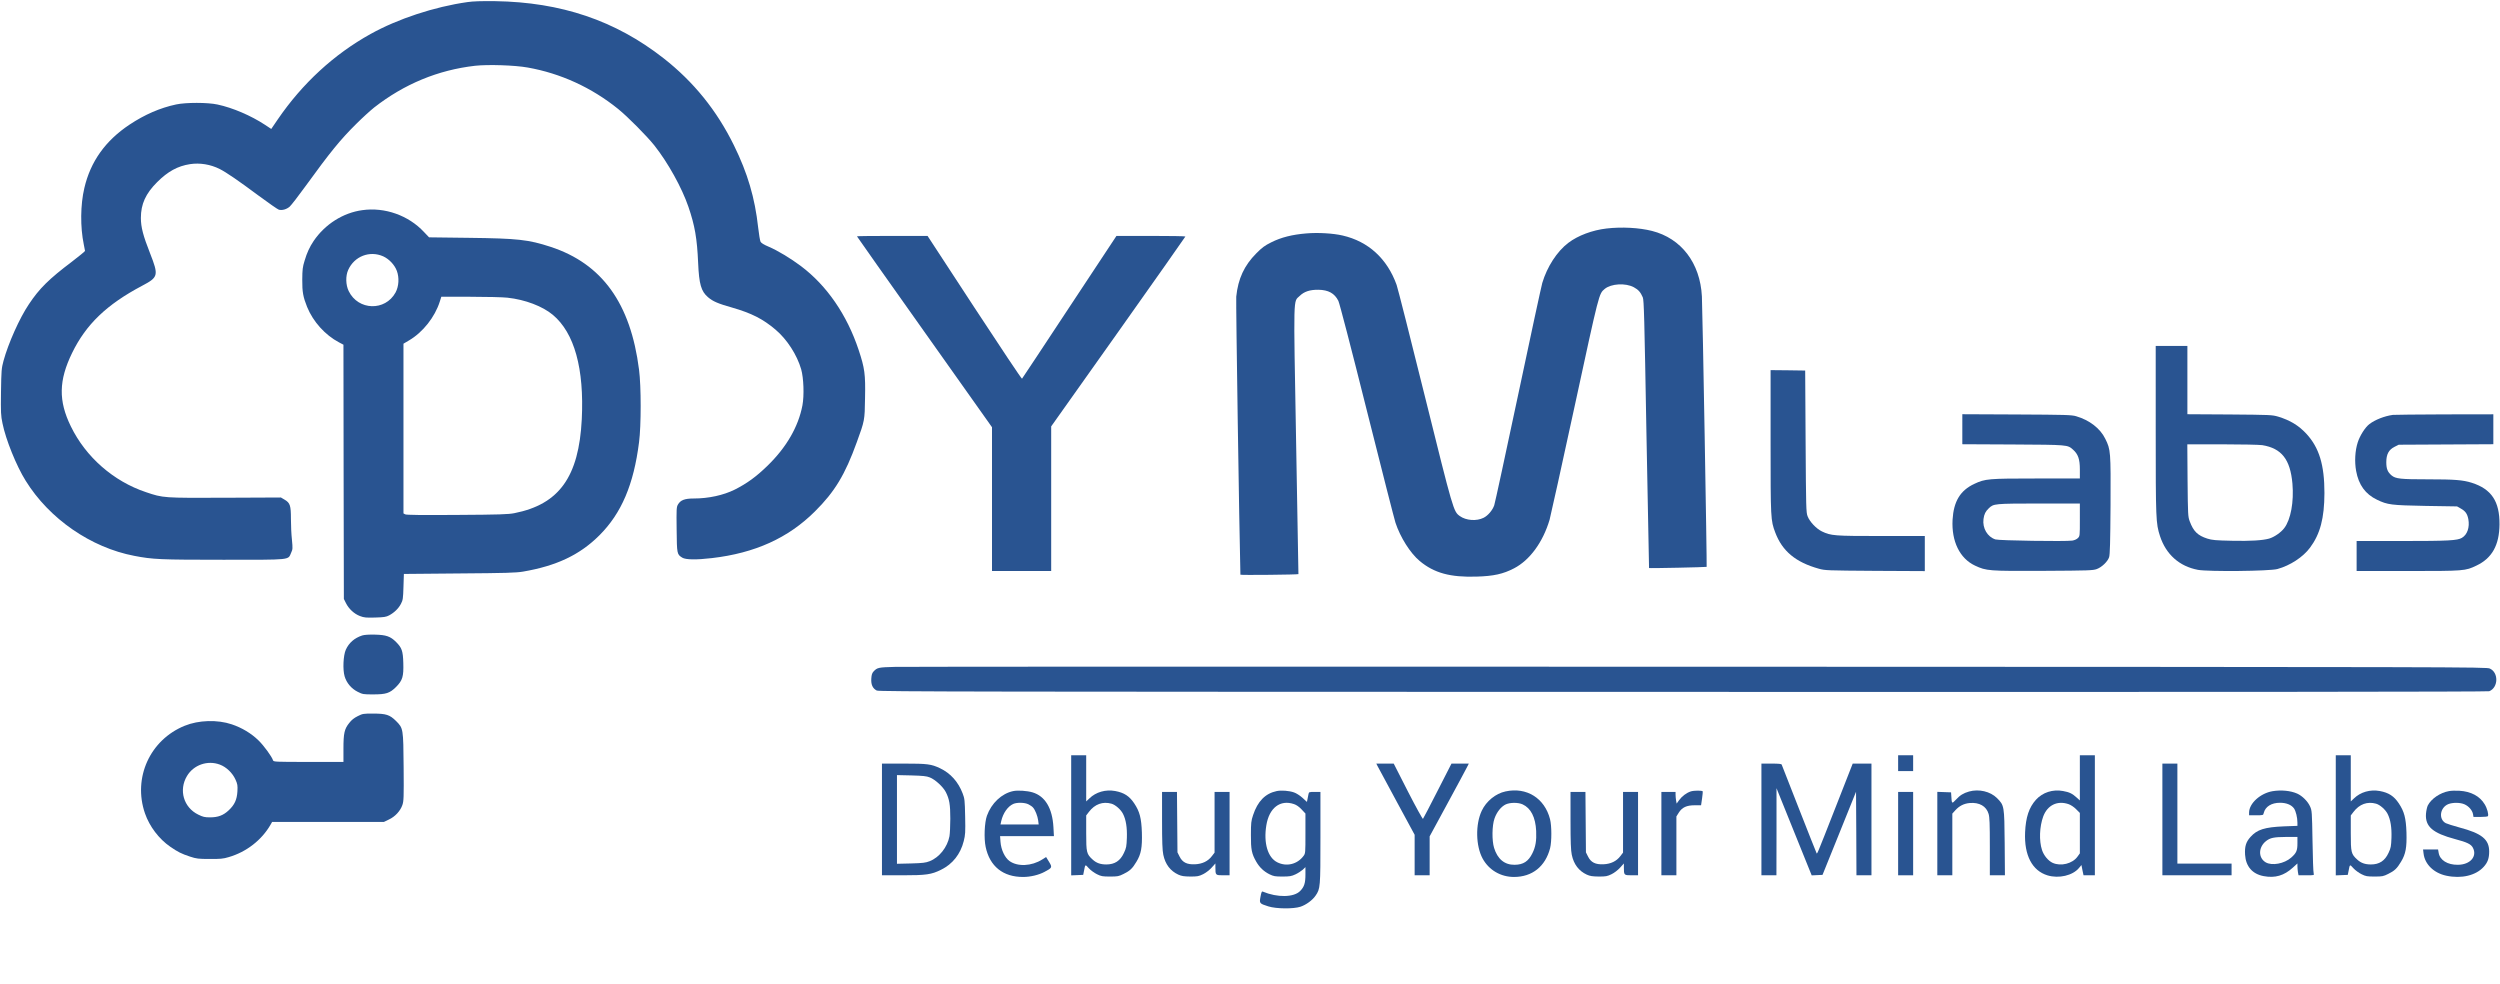 <?xml version="1.0" encoding="utf-8"?>
<!-- Generator: Adobe Illustrator 26.2.1, SVG Export Plug-In . SVG Version: 6.00 Build 0)  -->
<svg version="1.1" id="Layer_1" xmlns="http://www.w3.org/2000/svg" xmlns:xlink="http://www.w3.org/1999/xlink" x="0px" y="0px"
	 viewBox="0 0 2999 1181" style="enable-background:new 0 0 2999 1181;" xml:space="preserve">
<style type="text/css">
	.st0{fill:#295491;}
</style>
<g transform="translate(0,1181) scale(0.1,-0.1)">
	<path class="st0" d="M5608,11785c-396-56-836-201-1163-383c-438-243-817-592-1112-1023l-79-116l-74,49c-169,111-388,205-570,244
		c-118,26-382,26-497,1c-193-41-378-122-559-242c-290-193-468-443-542-760c-48-202-50-470-7-677c8-38,15-73,15-78s-71-63-157-129
		c-277-209-391-322-516-510c-113-167-248-471-305-680c-24-90-26-113-30-371c-3-251-2-284,18-379c39-194,167-511,278-688
		c283-457,783-802,1303-901c222-43,310-47,1069-47c826,0,773-5,812,83c20,44,20,53,10,158c-7,61-12,173-12,249c0,162-10,192-76,231
		l-44,26l-667-3c-745-3-745-3-952,67c-389,130-722,421-901,789c-150,306-146,551,15,881c167,343,415,581,840,806
		c195,103,200,122,95,390c-83,210-110,314-110,423c0,167,57,292,195,430c128,128,246,193,395,216c118,18,245-3,355-58
		c81-41,225-140,463-317c123-91,235-169,248-172c40-10,92,5,129,37c19,17,105,128,191,247c295,407,418,558,609,747
		c72,72,168,159,213,195c361,282,766,450,1211,501c155,17,475,7,631-21c395-70,767-240,1085-497c116-94,343-323,435-438
		c163-206,330-507,408-735s104-380,117-675c11-254,36-340,118-410c58-50,120-77,287-124c236-68,372-137,524-266
		c138-117,257-302,307-475c30-106,37-314,15-433c-49-257-193-506-423-728c-134-130-244-209-388-282c-137-68-315-107-493-107
		c-108,0-158-19-189-72c-18-31-19-51-16-301c3-295,4-297,68-337c41-25,169-27,355-5c516,60,916,241,1236,560
		c238,236,362,442,502,830c95,261,95,261,99,530c6,288-4,358-77,578c-140,421-382,772-692,1005c-124,93-278,186-386,232
		c-59,25-91,45-99,61c-6,13-19,89-28,169c-39,356-127,654-290,985c-206,420-485,765-847,1048c-577,451-1227,671-2018,683
		C5776,11798,5676,11795,5608,11785z"/>
	<path class="st0" d="M4347,9289c-231-31-448-169-584-369c-48-71-81-142-109-237c-24-77-27-106-28-228c-1-148,10-207,58-327
		c72-177,216-337,383-425l53-28l2-1525l3-1525l25-50c34-69,99-129,168-155c50-19,73-21,182-18c106,3,132,7,168,26
		c62,33,114,84,142,139c23,43,26,64,30,203l5,155l665,6c558,4,681,8,764,22c403,69,682,201,917,436c264,264,411,608,475,1116
		c26,198,26,672,0,870c-101,797-443,1271-1061,1474c-267,87-394,101-979,108l-479,6l-61,64C4901,9226,4616,9327,4347,9289z
		 M4597,8735c70-32,136-101,163-173c31-81,25-187-15-261c-124-226-448-217-562,17c-36,74-39,181-6,254
		C4251,8736,4434,8807,4597,8735z M6087,8239c213-23,422-103,545-206c259-217,377-645,347-1253c-35-690-271-1020-809-1126
		c-72-14-175-18-687-21c-427-3-608-1-622,7l-21,11v1018v1018l66,39c166,97,311,280,370,467l18,57h348C5834,8250,6034,8245,6087,8239
		z"/>
	<path class="st0" d="M19273,9069c-172-20-343-84-459-172c-136-103-255-287-313-482c-11-38-142-644-290-1345
		c-149-701-277-1296-286-1321c-20-59-75-124-127-150c-85-43-211-34-287,21c-75,55-77,61-416,1427c-173,699-327,1305-341,1345
		c-113,315-339,522-649,593c-112,26-292,37-434,25c-169-14-302-47-421-107c-78-39-110-62-180-133c-144-145-218-304-240-519
		c-5-53,36-2792,50-3335c0-7,693,0,696,7c0,1-12,720-28,1597c-32,1793-35,1664,43,1740c54,53,123,75,224,74c121-2,194-42,240-133
		c14-28,151-554,343-1321c176-701,330-1304,342-1340c58-176,178-366,291-460c173-144,366-197,682-187c205,6,318,31,449,99
		c189,98,346,312,427,583c11,39,147,653,301,1364c297,1373,290,1345,360,1405c77,64,251,74,350,20c55-30,80-59,107-121
		c14-33,19-228,44-1642c16-882,30-1605,31-1605c8-5,687,10,691,14c5,6-49,3095-57,3245c-21,400-247,696-599,785
		C19662,9079,19453,9090,19273,9069z"/>
	<path class="st0" d="M10280,8975c0-2,364-519,810-1147l810-1143v-862v-863h355h355v868v867l805,1135c442,624,804,1138,805,1143
		c0,4-186,7-414,7h-413l-563-852c-309-469-566-857-570-861c-4-5-260,379-570,852l-563,861h-423C10471,8980,10280,8978,10280,8975z"
		/>
	<path class="st0" d="M25860,6653c0-1080,2-1120,51-1273c72-221,233-364,456-406c126-23,859-16,953,10c153,42,307,143,391,256
		c122,164,172,353,173,655c0,339-63,545-218,713c-93,99-193,160-337,204c-72,21-90,22-581,26l-508,3v410v409h-190h-190V6653z
		 M27138,6470c232-38,336-170,362-461c19-219-20-432-98-534c-39-52-120-108-182-126c-79-22-223-31-445-26c-197,4-239,8-296,26
		c-115,37-166,86-211,207c-21,57-22,75-26,492l-3,432h418C26893,6480,27102,6475,27138,6470z"/>
	<path class="st0" d="M21240,6511c0-931,1-942,56-1089c84-223,245-357,522-434c74-21,98-22,675-26l597-3v210v211h-522
		c-566,0-603,3-712,55c-67,32-147,116-172,182c-18,45-19,102-24,898l-5,850l-207,3l-208,2V6511z"/>
	<path class="st0" d="M23540,6661v-180l608-3c660-4,653-3,719-61c62-55,83-114,83-239v-108h-520c-580,0-615-3-747-65
		c-168-79-247-209-260-430c-14-259,86-464,269-550c137-64,164-66,823-63c550,3,593,5,639,22c61,23,130,90,147,142
		c10,30,14,180,17,620c3,650,2,669-63,800c-61,125-189,224-350,271c-54,16-128,18-712,21l-653,3V6661z M24950,5575
		c0-193,0-196-24-220c-14-14-41-26-67-30c-80-12-880,0-922,14c-96,31-157,135-143,244c8,60,24,92,64,130c58,55,65,56,600,57h492
		V5575z"/>
	<path class="st0" d="M28705,6833c-101-14-213-58-281-110c-51-38-115-139-141-221c-32-100-39-231-19-341c30-167,111-279,251-346
		c127-61,168-66,585-74l375-6l44-25c57-32,78-63,91-127c18-99-12-187-77-225c-54-32-160-38-715-38h-548v-180v-180h613
		c679,0,691,1,824,65c187,88,275,246,277,495c2,276-97,424-334,499c-106,33-206,41-525,41c-328,0-387,6-436,47c-47,40-63,79-63,158
		c0,95,29,150,99,185l50,25l568,3l567,3v179v180l-587-1C28999,6838,28722,6835,28705,6833z"/>
	<path class="st0" d="M4345,4187c-94-31-159-88-197-172c-30-68-38-237-14-318c23-79,81-148,157-186c59-30,68-31,184-31
		c157,0,200,14,276,89c78,79,92,124,87,289c-4,143-17,181-87,251c-67,67-119,85-251,88C4425,4199,4371,4195,4345,4187z"/>
	<path class="st0" d="M10735,3810c-198-5-211-8-255-54c-19-21-25-40-28-89c-4-71,17-116,66-141c25-13,1207-15,9672-16
		c6645-2,9653,1,9671,8c110,44,114,224,7,272c-43,19-221,19-9493,22C15177,3814,10840,3813,10735,3810z"/>
	<path class="st0" d="M4291,3219c-43-21-75-47-101-81c-59-73-70-124-70-310v-158h-419c-407,0-420,1-426,20c-14,44-110,176-174,238
		c-87,85-199,152-321,193c-172,58-397,51-564-17c-417-169-624-625-477-1051c54-157,168-307,303-400c93-64,133-84,238-119
		c77-25,99-28,235-28c128-1,162,2,228,22c212,61,397,205,503,390l18,32h671h670l60,29c74,34,137,102,162,174c16,47,18,87,15,452
		c-4,469-4,468-91,556c-76,75-119,89-276,89C4359,3250,4350,3249,4291,3219z M2637,2638c78-29,152-100,188-180c24-54,27-69,23-142
		c-6-99-34-161-105-227c-64-60-127-84-223-84c-65,0-85,5-142,33c-176,86-236,294-135,463C2323,2635,2490,2693,2637,2638z"/>
	<path class="st0" d="M12850,2030v-721l72,3l72,3l8,40c18,92,14,89,59,40c23-25,67-57,98-72c50-25,67-28,156-28c93,0,105,2,165,32
		c75,37,105,65,153,146c56,92,70,171,65,350c-6,173-26,251-92,350c-58,87-121,128-228,148c-115,21-231-12-310-89l-38-36v277v277h-90
		h-90V2030z M13333,2169c47-13,112-70,138-121c36-70,51-164,47-288c-4-103-7-122-35-181c-44-96-111-139-212-139c-69,0-118,17-162,57
		c-75,68-79,85-79,322v209l33,43C13134,2164,13229,2198,13333,2169z"/>
	<path class="st0" d="M22770,2655v-95h90h90v95v95h-90h-90V2655z"/>
	<path class="st0" d="M24950,2479v-271l-39,35c-53,48-86,64-163,78c-123,23-245-17-324-104c-84-93-123-210-131-392
		c-12-275,85-460,269-516c136-41,302-2,377,88l30,36l12-62l13-61h68h68v720v720h-90h-90V2479z M24813,2164c29-10,65-34,92-61l45-45
		v-242v-243l-29-40c-61-84-199-118-297-74c-53,24-107,89-128,154c-37,113-30,281,15,404C24562,2152,24680,2209,24813,2164z"/>
	<path class="st0" d="M28020,2030v-721l72,3l72,3l8,40c18,92,14,89,59,40c23-25,67-57,98-72c50-25,67-28,156-28c93,0,105,2,165,32
		c75,37,105,65,153,146c56,92,70,171,65,350c-6,173-26,251-92,350c-58,87-121,128-228,148c-115,21-231-12-310-89l-38-36v277v277h-90
		h-90V2030z M28503,2169c47-13,112-70,138-121c36-70,51-164,47-288c-4-103-7-122-35-181c-44-96-111-139-212-139c-69,0-118,17-162,57
		c-75,68-79,85-79,322v209l33,43C28304,2164,28399,2198,28503,2169z"/>
	<path class="st0" d="M10580,1980v-670h248c283,0,346,9,462,67c137,67,232,187,271,343c19,74,21,104,17,294c-4,196-6,216-30,278
		c-53,139-145,242-271,302c-106,50-150,56-437,56h-260V1980z M11154,2484c63-24,160-113,192-176c43-85,54-150,54-319
		c0-86-5-181-10-210c-25-132-122-255-238-300c-48-19-82-23-224-27l-168-4v532v532l173-4C11071,2504,11115,2500,11154,2484z"/>
	<path class="st0" d="M16529,2613c10-21,114-213,230-427l211-390v-243v-243h90h90v234v233l211,389c116,214,222,410,235,437l24,47
		h-104h-104l-167-327c-92-181-171-332-175-336c-4-5-85,142-180,327l-171,336h-105h-104L16529,2613z"/>
	<path class="st0" d="M21130,1980v-670h90h90l1,523v522l20-50c11-27,106-263,211-523l191-473l65,3l65,3l201,498l201,499l3-501l2-501
		h90h90v670v670h-112h-113l-199-508c-250-637-226-580-237-560c-5,9-99,247-210,530c-111,282-203,519-206,526c-4,9-38,12-124,12h-119
		V1980z"/>
	<path class="st0" d="M25940,1980v-670h415h415v70v70h-325h-325v600v600h-90h-90V1980z"/>
	<path class="st0" d="M12154,2320c-138-29-261-145-315-296c-29-82-37-271-15-374c49-233,209-361,450-360c87,0,187,24,256,61
		c93,49,95,54,54,121l-35,57l-46-29c-127-81-296-89-393-19c-57,41-101,136-108,230l-5,69h323h323l-6,108c-13,228-100,372-251,417
		C12322,2324,12208,2332,12154,2320z M12338,2161c20-10,45-27,54-38c26-28,55-102,62-155l6-48h-229h-229l9,41c22,95,78,175,144,205
		C12200,2186,12294,2184,12338,2161z"/>
	<path class="st0" d="M15314,2320c-136-29-227-122-282-288c-23-69-26-93-26-237c-1-177,9-226,64-322c39-68,91-117,159-151
		c50-24,67-27,156-27c87,0,107,4,155,26c30,14,70,40,88,56l32,31v-89c0-102-14-147-63-197c-75-78-274-81-448-8c-12,6-18-6-28-61
		c-15-80-13-82,94-116c94-30,301-32,386-4c68,23,143,78,180,132c58,84,59,100,59,698v547h-69c-69,0-69,0-75-30c-3-16-9-44-12-60
		l-6-30l-53,49c-31,28-75,56-102,65C15464,2325,15369,2332,15314,2320z M15523,2164c30-10,61-32,91-64l46-49v-239
		c0-234,0-239-23-270c-74-100-204-132-315-76c-114,57-166,231-131,444C15225,2119,15357,2221,15523,2164z"/>
	<path class="st0" d="M18060,2316c-118-25-231-117-285-232c-77-163-72-422,11-574c75-137,216-220,376-220c219,0,376,126,433,345
		c20,80,20,268-1,349C18529,2236,18312,2371,18060,2316z M18265,2161c99-45,155-154,163-320c5-116-7-189-45-266
		c-48-98-109-138-213-139c-121-2-206,69-247,203c-27,87-25,267,5,352c27,78,80,144,136,170C18118,2185,18212,2185,18265,2161z"/>
	<path class="st0" d="M20282,2316c-53-18-105-57-141-107l-28-39l-7,38c-3,20-6,52-6,70v32h-85h-85v-500v-500h90h90v353v353l29,46
		c40,63,94,88,192,88h75l12,82c6,45,10,83,8,85C20415,2329,20319,2328,20282,2316z"/>
	<path class="st0" d="M23621,2315c-69-20-108-44-160-100c-46-50-48-48-53,45l-3,45l-82,3l-83,3v-501v-500h90h90v370v370l37,41
		c47,52,103,80,172,86c115,10,199-38,226-130c12-41,15-117,15-394v-343h91h90l-3,388c-4,447-5,450-92,538
		C23876,2316,23739,2348,23621,2315z"/>
	<path class="st0" d="M27262,2319c-147-25-281-146-282-256v-33h85c84,0,85,0,91,28c19,76,92,122,195,122c77,0,137-25,168-68
		c22-32,41-109,41-172v-37l-162-6c-232-10-321-38-401-127c-55-61-71-115-65-214c9-140,88-231,223-256c137-26,245,6,350,102l55,50
		v-33c0-19,3-51,6-71l7-38h94c94,0,95,0,88,23c-5,12-11,186-14,387c-6,354-7,367-30,417c-27,60-93,126-154,153
		C27478,2325,27366,2336,27262,2319z M27560,1695c0-90-12-117-75-173c-83-73-230-100-305-57c-92,54-90,182,4,256c50,39,93,48,239,49
		h137V1695z"/>
	<path class="st0" d="M29378,2320c-106-19-212-91-254-172c-9-18-19-63-22-100c-11-153,80-232,350-304c144-38,191-61,213-104
		c54-104-33-203-180-204c-125-2-217,56-231,144l-7,40h-90h-90l6-49c15-129,123-234,273-266c182-39,355,3,448,106
		c49,54,66,103,66,185c0,145-89,217-358,288c-73,20-146,43-162,51c-90,47-71,188,30,229c54,21,145,20,195-3c51-23,92-71,101-116
		l6-35h84c45,0,85,4,89,9c11,19-8,93-39,143c-58,97-164,154-303,162C29460,2327,29404,2325,29378,2320z"/>
	<path class="st0" d="M13940,1968c0-261,4-359,15-412c24-115,85-194,180-238c40-18,68-22,145-23c84,0,101,3,152,28
		c33,16,76,49,103,79l45,50v-48c0-93,2-94,91-94h79v500v500h-90h-90v-364v-364l-33-43c-46-60-113-93-202-97c-96-4-150,22-185,93
		l-25,50l-3,363l-3,362h-90h-89V1968z"/>
	<path class="st0" d="M18840,1968c0-261,4-359,15-412c24-115,85-194,180-238c40-18,68-22,145-23c84,0,101,3,152,28
		c33,16,76,49,103,79l45,50v-48c0-93,2-94,91-94h79v500v500h-90h-90v-364v-364l-33-43c-46-60-113-93-202-97c-96-4-150,22-185,93
		l-25,50l-3,363l-3,362h-90h-89V1968z"/>
	<path class="st0" d="M22770,1810v-500h90h90v500v500h-90h-90V1810z"/>
</g>
</svg>

